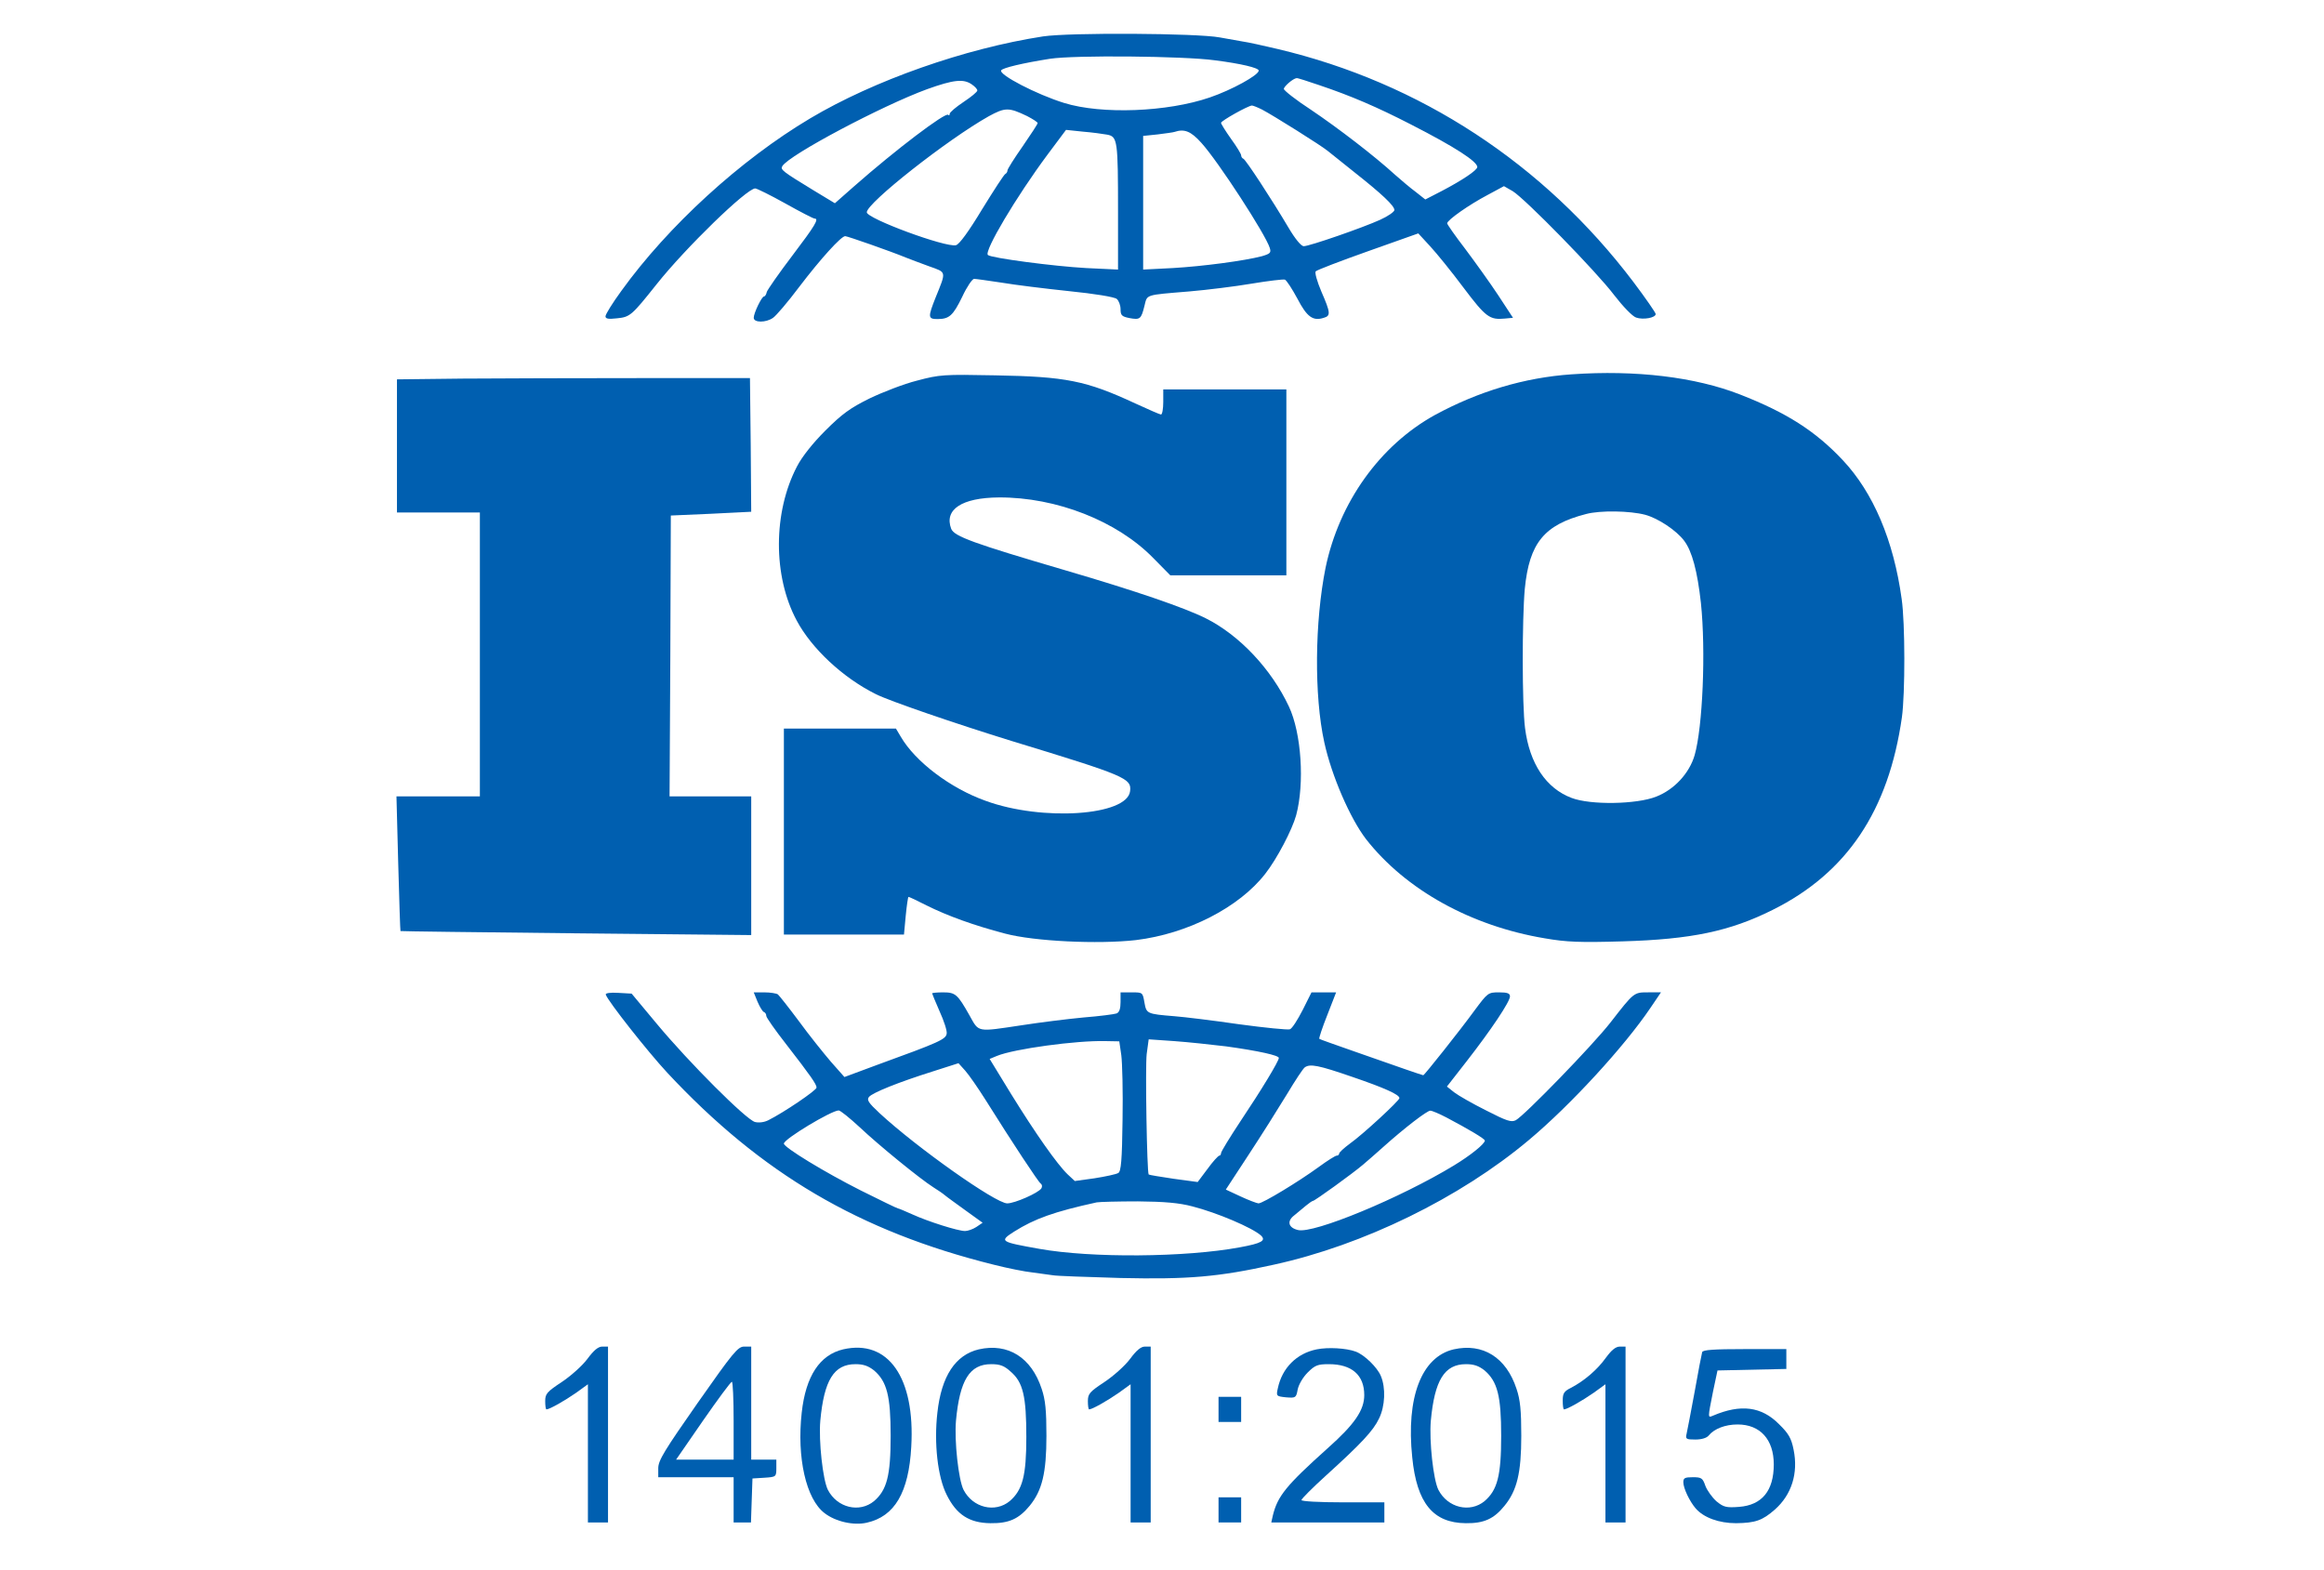 <?xml version="1.0" standalone="no"?>
<!DOCTYPE svg PUBLIC "-//W3C//DTD SVG 20010904//EN"
 "http://www.w3.org/TR/2001/REC-SVG-20010904/DTD/svg10.dtd">
<svg version="1.0" xmlns="http://www.w3.org/2000/svg"
 width="925pt" height="625pt" viewBox="0 0 925 625"
 preserveAspectRatio="xMidYMid meet">

<g transform="translate(0,625) scale(0.1,-0.1)"
fill="#005fb0" stroke="none">
<path d="M4151 6105 c-311 -48 -672 -175 -926 -326 -279 -166 -566 -429 -752
-687 -35 -48 -63 -93 -63 -101 0 -10 11 -12 46 -8 52 5 59 12 157 135 115 145
359 382 393 382 6 0 61 -27 120 -60 59 -33 111 -60 116 -60 19 0 3 -27 -88
-147 -54 -71 -99 -136 -102 -145 -2 -10 -7 -18 -11 -18 -9 0 -41 -66 -41 -85
0 -20 49 -20 77 0 12 8 59 63 104 123 86 113 167 202 183 202 9 0 183 -61 241
-85 17 -7 58 -22 93 -35 70 -25 69 -18 26 -124 -31 -78 -31 -86 7 -86 47 0 62
13 99 89 18 39 40 71 47 71 7 0 56 -7 109 -15 53 -9 175 -24 270 -34 99 -10
180 -23 189 -31 8 -7 15 -25 15 -41 0 -24 5 -29 35 -35 43 -8 47 -4 60 48 12
47 -1 43 179 58 71 6 183 20 248 31 66 11 125 18 132 16 7 -3 29 -37 50 -76
38 -73 62 -90 105 -76 28 8 27 20 -10 105 -17 40 -27 76 -22 80 4 5 98 41 208
80 l200 71 47 -51 c26 -28 86 -102 133 -165 89 -118 104 -129 165 -123 l32 3
-59 90 c-33 50 -92 132 -131 184 -40 52 -72 98 -72 102 0 13 87 74 161 113
l65 35 35 -20 c49 -30 333 -320 404 -414 34 -44 72 -84 87 -89 28 -10 78 -1
78 14 0 5 -40 63 -89 128 -356 470 -849 793 -1416 927 -55 13 -118 27 -140 30
-22 4 -62 11 -90 16 -89 17 -598 20 -704 4z m684 -95 c103 -13 175 -30 175
-41 0 -18 -107 -77 -195 -107 -169 -58 -430 -68 -579 -22 -110 34 -262 113
-251 130 6 10 86 29 194 46 96 15 533 11 656 -6z m416 -99 c125 -42 230 -87
364 -156 178 -91 265 -148 265 -170 -1 -13 -59 -52 -141 -95 l-66 -34 -38 30
c-22 16 -58 47 -82 68 -82 75 -228 187 -335 259 -60 39 -108 77 -108 83 0 10
37 42 51 43 3 1 43 -12 90 -28z m-1383 3 c12 -8 22 -19 22 -24 0 -6 -25 -26
-55 -46 -30 -20 -55 -41 -55 -47 0 -6 -3 -8 -6 -4 -11 11 -208 -138 -375 -285
l-76 -67 -86 52 c-123 75 -132 82 -123 96 28 45 396 240 576 306 106 38 145
42 178 19z m1155 -100 c44 -23 237 -144 262 -165 11 -9 61 -49 110 -88 105
-83 155 -130 155 -147 0 -7 -26 -25 -57 -39 -68 -31 -281 -105 -304 -105 -10
0 -34 29 -60 73 -68 115 -171 272 -180 275 -5 2 -9 8 -9 14 0 5 -18 35 -40 65
-22 31 -40 60 -40 64 0 8 107 68 123 69 4 0 22 -7 40 -16z m-935 -26 c23 -12
42 -24 42 -28 0 -4 -27 -45 -60 -93 -33 -47 -60 -90 -60 -95 0 -6 -4 -12 -8
-14 -5 -1 -46 -65 -93 -141 -53 -88 -91 -140 -104 -143 -41 -10 -355 106 -355
131 0 37 320 289 485 382 66 36 80 36 153 1z m319 -74 c41 -8 43 -23 43 -308
l0 -229 -127 6 c-127 7 -379 40 -391 52 -16 15 113 232 237 399 l74 99 67 -7
c37 -3 80 -9 97 -12z m375 -33 c67 -74 256 -365 272 -418 6 -19 2 -23 -32 -33
-69 -18 -233 -40 -354 -47 l-118 -6 0 266 0 266 58 6 c31 4 62 8 67 10 39 13
65 3 107 -44z"/>
<path d="M6255 4760 c-188 -13 -371 -68 -544 -162 -219 -121 -381 -348 -435
-608 -43 -214 -46 -509 -5 -695 29 -133 103 -303 166 -385 158 -202 418 -346
712 -395 86 -15 141 -17 310 -12 272 8 426 40 596 125 296 147 462 395 515
767 13 94 13 374 -1 471 -32 233 -113 423 -234 552 -109 116 -223 189 -410
262 -177 69 -413 98 -670 80z m293 -559 c52 -14 124 -62 155 -103 32 -42 53
-122 67 -248 20 -191 7 -495 -25 -606 -21 -72 -81 -137 -153 -165 -78 -31
-262 -34 -337 -5 -101 38 -167 136 -185 278 -12 92 -12 433 -1 554 18 183 77
255 244 298 56 15 174 13 235 -3z"/>
<path d="M3650 4735 c-52 -13 -137 -46 -189 -71 -77 -38 -110 -62 -176 -128
-50 -50 -93 -104 -113 -143 -95 -182 -96 -436 -1 -613 59 -111 184 -228 315
-293 53 -27 319 -118 539 -186 456 -139 479 -149 473 -200 -11 -98 -349 -121
-574 -39 -141 50 -281 156 -339 256 l-19 32 -223 0 -223 0 0 -410 0 -410 239
0 239 0 7 75 c4 41 9 75 11 75 3 0 35 -15 72 -34 84 -42 190 -80 312 -112 116
-31 371 -43 521 -26 206 25 411 130 515 264 47 60 107 175 123 233 34 127 21
327 -29 433 -70 149 -197 284 -331 351 -84 42 -279 109 -559 191 -365 107
-442 135 -454 165 -29 77 42 124 190 125 229 1 471 -94 615 -242 l67 -68 231
0 231 0 0 370 0 370 -245 0 -245 0 0 -50 c0 -27 -4 -50 -9 -50 -4 0 -50 20
-102 44 -196 91 -276 107 -559 112 -204 4 -220 3 -310 -21z"/>
<path d="M1843 4743 l-263 -3 0 -265 0 -265 165 0 165 0 0 -565 0 -565 -166 0
-166 0 7 -267 c4 -148 8 -269 9 -269 0 -1 315 -5 699 -9 l697 -7 0 276 0 276
-162 0 -163 0 3 559 2 559 160 7 160 8 -2 266 -3 266 -440 0 c-242 0 -558 -1
-702 -2z"/>
<path d="M2411 2291 c10 -28 167 -227 245 -311 374 -401 764 -631 1299 -764
55 -14 125 -28 155 -31 30 -4 66 -9 80 -11 14 -3 135 -7 270 -11 269 -6 389 4
610 53 357 78 741 266 1015 496 165 138 380 372 484 526 l42 62 -51 0 c-57 0
-56 1 -150 -120 -71 -91 -342 -370 -377 -389 -18 -9 -36 -3 -118 39 -54 27
-110 59 -127 72 l-29 23 78 100 c99 127 173 238 173 259 0 12 -10 16 -44 16
-43 0 -45 -2 -97 -72 -59 -81 -200 -258 -204 -258 -2 0 -34 11 -72 24 -37 13
-129 45 -203 71 -74 26 -137 48 -139 50 -2 2 12 45 32 95 l35 90 -49 0 -49 0
-35 -70 c-20 -39 -42 -74 -51 -77 -8 -3 -99 6 -202 20 -103 15 -218 29 -257
32 -111 9 -112 10 -120 55 -7 40 -7 40 -51 40 l-44 0 0 -39 c0 -26 -5 -41 -16
-45 -8 -3 -68 -11 -132 -16 -64 -6 -175 -20 -246 -31 -180 -27 -169 -29 -207
39 -48 85 -56 92 -106 92 -23 0 -43 -2 -43 -4 0 -2 14 -35 30 -72 17 -37 30
-77 28 -88 -3 -23 -30 -35 -275 -124 l-132 -49 -54 61 c-29 34 -87 106 -127
161 -41 55 -79 103 -84 107 -6 4 -30 8 -54 8 l-42 0 15 -37 c9 -21 20 -39 25
-41 6 -2 10 -9 10 -16 0 -6 35 -56 78 -111 100 -129 122 -161 122 -174 0 -11
-130 -99 -192 -130 -16 -8 -37 -11 -53 -7 -35 9 -262 236 -391 391 l-100 120
-53 3 c-33 2 -52 -1 -50 -7z m2052 -241 c4 -30 7 -146 5 -258 -2 -161 -6 -205
-17 -211 -8 -5 -50 -14 -94 -21 l-79 -11 -28 26 c-42 40 -129 164 -226 321
l-85 139 29 12 c68 28 316 62 432 59 l55 -1 8 -55z m417 35 c130 -18 210 -36
210 -46 0 -13 -69 -127 -152 -251 -43 -65 -78 -122 -78 -128 0 -5 -3 -10 -7
-10 -5 -1 -26 -24 -47 -53 l-39 -52 -96 13 c-53 8 -97 15 -99 17 -7 7 -14 428
-8 479 l8 59 101 -7 c56 -4 149 -14 207 -21z m-958 -212 c111 -177 211 -328
220 -334 6 -4 7 -12 3 -19 -11 -18 -106 -60 -136 -60 -46 0 -360 222 -508 359
-45 42 -52 53 -42 65 15 17 116 58 256 102 l100 32 27 -30 c15 -17 51 -69 80
-115z m1459 91 c129 -44 189 -71 189 -85 0 -10 -146 -145 -197 -181 -23 -17
-43 -35 -43 -40 0 -4 -4 -8 -10 -8 -5 0 -37 -20 -71 -45 -81 -59 -223 -145
-240 -145 -8 1 -40 13 -72 28 l-58 27 91 139 c50 76 118 184 152 240 33 55 65
104 72 108 21 14 54 8 187 -38z m-1958 -202 c73 -69 237 -203 292 -238 16 -10
37 -24 45 -31 8 -7 46 -34 83 -61 l68 -49 -25 -17 c-14 -9 -34 -16 -45 -16
-28 0 -148 38 -209 66 -29 13 -55 24 -58 24 -3 0 -69 32 -147 71 -145 73 -307
172 -307 187 0 18 188 131 218 132 7 0 45 -31 85 -68z m2334 40 c89 -47 153
-85 153 -92 0 -13 -57 -59 -123 -99 -212 -129 -559 -273 -621 -257 -38 9 -45
35 -15 58 13 11 34 28 47 39 12 10 25 19 28 19 7 0 158 109 199 144 17 14 53
46 80 70 86 77 176 146 188 145 7 0 35 -12 64 -27z m-1011 -354 c98 -25 239
-85 273 -116 21 -20 3 -31 -85 -47 -215 -40 -590 -43 -797 -6 -157 28 -161 30
-100 69 81 51 159 79 328 116 11 2 85 4 164 4 107 -1 164 -6 217 -20z"/>
<path d="M2338 841 c-20 -27 -66 -68 -102 -92 -59 -39 -66 -47 -66 -76 0 -18
2 -33 5 -33 12 0 72 34 118 66 l47 34 0 -275 0 -275 40 0 40 0 0 350 0 350
-23 0 c-16 0 -34 -15 -59 -49z"/>
<path d="M2777 666 c-132 -189 -157 -229 -157 -260 l0 -36 150 0 150 0 0 -90
0 -90 35 0 34 0 3 88 3 87 48 3 c46 3 47 4 47 38 l0 34 -50 0 -50 0 0 225 0
225 -28 0 c-25 0 -44 -23 -185 -224z m143 -71 l0 -155 -114 0 -115 0 107 155
c59 85 110 154 115 155 4 0 7 -70 7 -155z"/>
<path d="M3356 879 c-93 -22 -149 -106 -165 -252 -20 -178 17 -344 91 -400 44
-34 116 -50 168 -38 111 25 167 120 177 302 16 276 -92 429 -271 388z m123
-84 c51 -44 66 -101 66 -260 0 -159 -15 -216 -66 -260 -58 -48 -147 -27 -184
45 -20 40 -37 194 -30 275 15 161 54 225 140 225 32 0 51 -7 74 -25z"/>
<path d="M3896 879 c-93 -22 -149 -106 -165 -252 -14 -121 1 -256 37 -327 39
-79 90 -112 174 -113 74 -1 113 17 156 69 50 61 67 131 67 279 0 100 -4 143
-19 187 -41 125 -134 183 -250 157z m127 -89 c49 -42 62 -98 62 -260 0 -154
-15 -211 -66 -255 -58 -48 -147 -27 -184 45 -20 40 -37 194 -30 275 15 161 54
225 140 225 35 0 52 -6 78 -30z"/>
<path d="M4498 841 c-20 -27 -66 -68 -102 -92 -59 -39 -66 -47 -66 -76 0 -18
2 -33 5 -33 12 0 72 34 118 66 l47 34 0 -275 0 -275 40 0 40 0 0 350 0 350
-23 0 c-16 0 -34 -15 -59 -49z"/>
<path d="M5241 879 c-80 -16 -138 -74 -155 -155 -7 -31 -6 -32 33 -36 38 -3
40 -2 46 31 4 20 21 49 40 68 29 29 40 33 84 33 91 0 141 -43 141 -123 0 -60
-38 -116 -146 -212 -165 -148 -199 -190 -218 -268 l-6 -27 225 0 225 0 0 40 0
40 -165 0 c-95 0 -165 4 -165 9 0 5 44 49 98 98 140 127 188 178 211 227 24
49 27 122 7 169 -14 34 -65 84 -100 97 -38 14 -110 18 -155 9z"/>
<path d="M5786 879 c-128 -30 -190 -191 -165 -430 18 -182 83 -261 213 -262
72 -1 112 17 154 69 50 61 67 131 67 279 0 100 -4 143 -19 187 -41 125 -134
183 -250 157z m123 -84 c51 -44 66 -101 66 -260 0 -159 -15 -216 -66 -260 -58
-48 -147 -27 -184 45 -20 40 -37 194 -30 275 15 161 54 225 140 225 32 0 51
-7 74 -25z"/>
<path d="M6392 846 c-34 -48 -87 -93 -139 -120 -28 -14 -33 -22 -33 -51 0 -19
2 -35 5 -35 12 0 72 34 118 66 l47 34 0 -275 0 -275 40 0 40 0 0 350 0 350
-23 0 c-16 0 -33 -14 -55 -44z"/>
<path d="M6775 868 c-2 -7 -16 -78 -30 -158 -15 -80 -29 -155 -32 -167 -5 -21
-2 -23 35 -23 24 0 45 6 53 16 22 27 66 44 115 44 90 0 144 -60 144 -159 0
-105 -47 -162 -138 -169 -51 -4 -62 -1 -90 22 -17 15 -37 43 -44 61 -11 32
-16 35 -50 35 -32 0 -38 -3 -38 -20 0 -24 25 -76 49 -104 32 -37 93 -59 161
-59 77 1 105 11 154 54 67 59 94 145 75 238 -9 46 -20 65 -58 102 -70 71 -153
81 -263 34 -21 -9 -21 -11 0 95 l18 85 137 3 137 3 0 39 0 40 -165 0 c-124 0
-167 -3 -170 -12z"/>
<path d="M4850 640 l0 -50 45 0 45 0 0 50 0 50 -45 0 -45 0 0 -50z"/>
<path d="M4850 240 l0 -50 45 0 45 0 0 50 0 50 -45 0 -45 0 0 -50z"/>
</g>
</svg>
